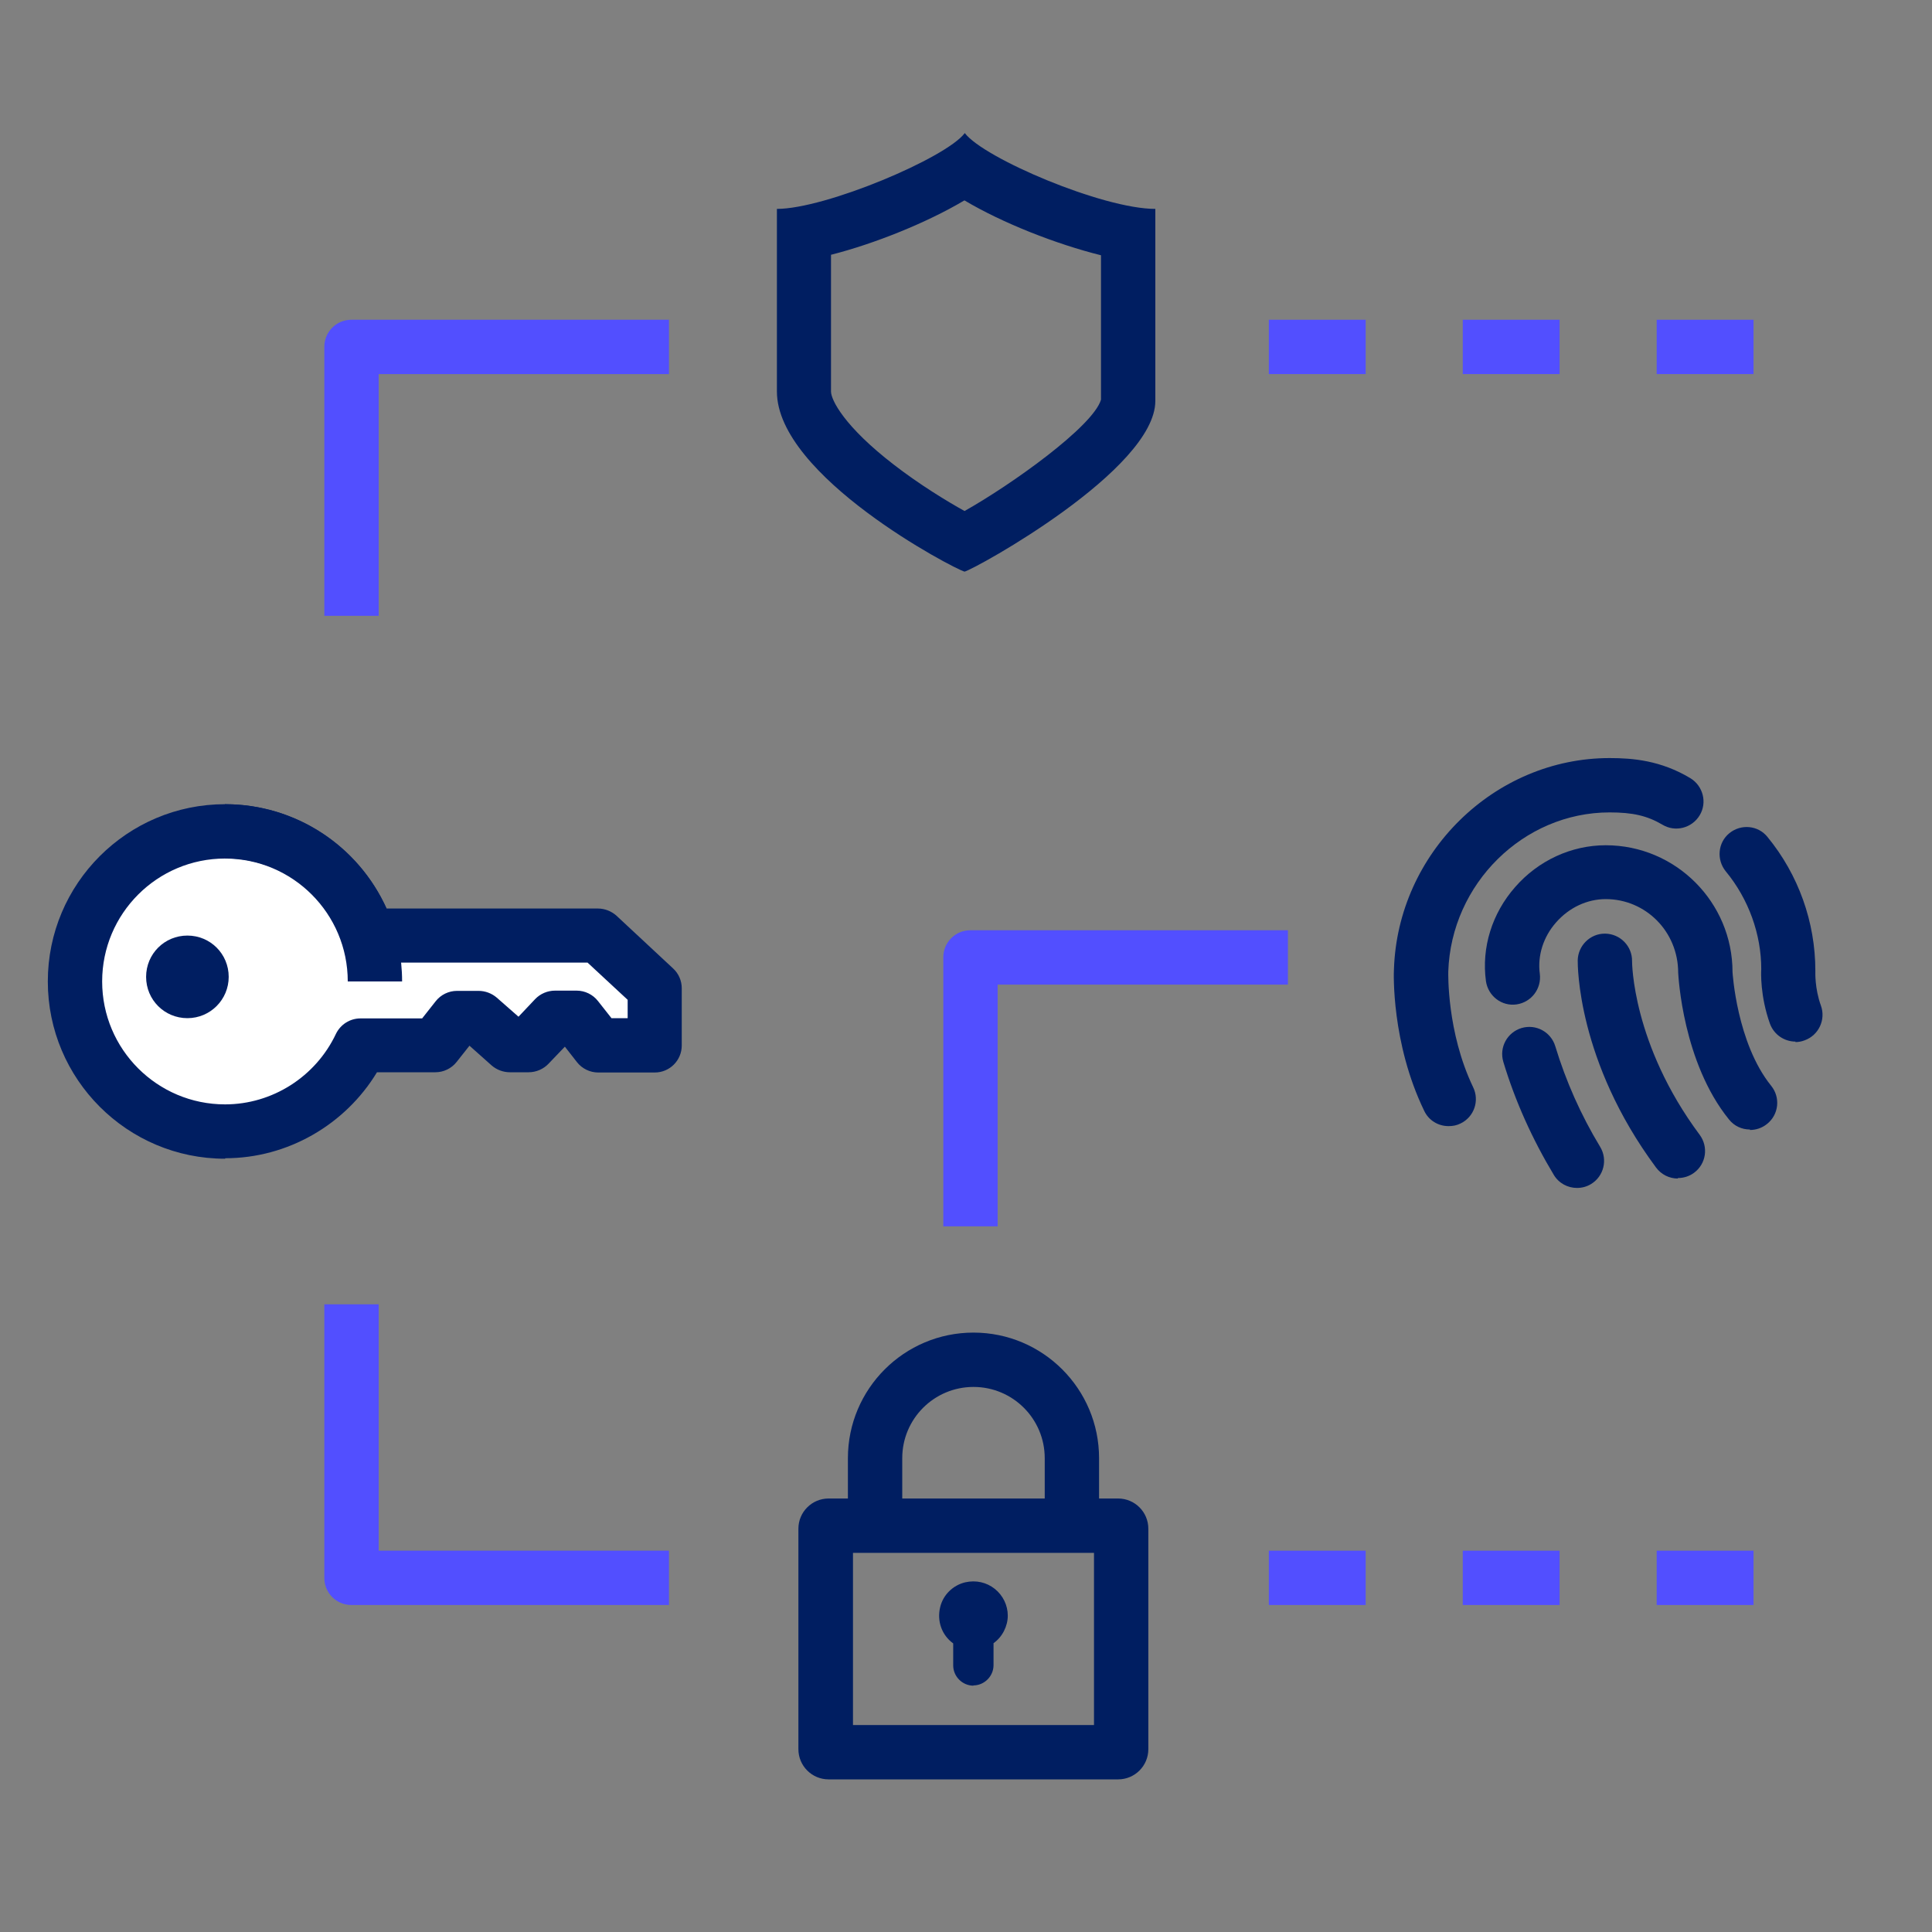 <?xml version="1.0" encoding="UTF-8"?>
<svg id="Layer_1" data-name="Layer 1" xmlns="http://www.w3.org/2000/svg" viewBox="0 0 80 80">
  <rect x="0" y="0" width="80" height="80" fill="#808080" stroke="none"/>
  <defs>
    <style>
      .cls-1 {
        fill: #524fff;
      }

      .cls-2 {
        fill: #001e61;
      }

      .cls-3 {
        fill: #fff;
      }
    </style>
  </defs>
  <g>
    <path class="cls-1" d="M15.68,25.5h-2.25v-11.14c0-.62.5-1.12,1.12-1.12h13.15v2.25h-12.02v10.01Z"/>
    <path class="cls-1" d="M41.31,50.78h-2.25v-11.14c0-.62.5-1.12,1.12-1.12h13.15v2.25h-12.02v10.01Z"/>
    <path class="cls-1" d="M27.7,66.46h-13.15c-.62,0-1.12-.5-1.12-1.12v-11.33h2.25v10.2h12.02v2.25Z"/>
    <path class="cls-1" d="M72.61,15.49h-4.01v-2.25h4.01v2.25ZM64.58,15.49h-4.01v-2.25h4.01v2.25ZM56.55,15.49h-4.01v-2.25h4.01v2.25Z"/>
  </g>
  <path class="cls-1" d="M72.61,66.46h-4.01v-2.25h4.01v2.25ZM64.58,66.46h-4.01v-2.25h4.01v2.25ZM56.55,66.46h-4.01v-2.25h4.01v2.25Z"/>
  <g>
    <path class="cls-2" d="M59.98,46.63c-.42,0-.82-.23-1.01-.64-1.36-2.81-1.26-5.72-1.25-5.84.15-4.83,4.16-8.76,8.93-8.76.97,0,2.12.1,3.34.83.53.32.71,1.01.39,1.54-.32.53-1.01.71-1.54.39-.63-.37-1.22-.51-2.19-.51-3.57,0-6.56,2.96-6.68,6.59,0,.03-.07,2.5,1.03,4.79.27.56.04,1.23-.52,1.5-.16.08-.32.11-.49.11Z"/>
    <g>
      <path class="cls-2" d="M72.46,46.77c-.33,0-.65-.14-.87-.42-1.91-2.36-2.09-5.92-2.1-6.07,0-1.71-1.35-3.05-3-3.05-.77,0-1.52.35-2.06.97-.53.6-.77,1.38-.67,2.12.08.62-.35,1.18-.96,1.27-.62.09-1.18-.35-1.27-.96-.19-1.39.25-2.81,1.21-3.9.96-1.1,2.33-1.73,3.75-1.73,2.9,0,5.25,2.36,5.25,5.25h0s.17,2.94,1.6,4.71c.39.48.32,1.19-.17,1.58-.21.17-.46.25-.71.25Z"/>
      <path class="cls-2" d="M65.3,49.19c-.38,0-.75-.19-.96-.54-.89-1.48-1.6-3.05-2.09-4.68-.18-.6.16-1.22.75-1.4.6-.18,1.22.16,1.4.75.44,1.45,1.06,2.85,1.86,4.17.32.53.15,1.22-.38,1.54-.18.11-.38.16-.58.16Z"/>
      <path class="cls-2" d="M74.35,43.13c-.46,0-.89-.28-1.06-.74-.41-1.14-.37-2.15-.36-2.26,0-1.44-.52-2.9-1.47-4.05-.39-.48-.33-1.19.15-1.58.48-.39,1.19-.33,1.58.16,1.28,1.56,1.98,3.52,1.98,5.54,0,.06-.03.72.23,1.44.21.58-.09,1.23-.68,1.44-.13.05-.26.07-.38.07Z"/>
      <path class="cls-2" d="M69.47,48.8c-.34,0-.68-.16-.9-.46-3.27-4.41-3.24-8.4-3.24-8.57.01-.61.51-1.11,1.12-1.11h.02c.62.01,1.12.52,1.11,1.14,0,.03,0,3.43,2.8,7.19.37.5.27,1.2-.23,1.57-.2.15-.44.22-.67.22Z"/>
    </g>
  </g>
  <path class="cls-2" d="M39.94,8.3c1.58.94,3.8,1.81,5.65,2.27v5.98c-.33,1.11-3.71,3.52-5.65,4.61-.74-.41-1.87-1.1-2.93-1.92-2.05-1.58-2.6-2.68-2.6-3.03v-5.66c1.81-.46,3.97-1.33,5.52-2.25M45.6,16.51s0,0,0,0h0M39.95,5.51c-.77,1.03-5.77,3.14-7.78,3.14v7.56c0,3.51,7.34,7.35,7.77,7.46.44-.11,7.9-4.22,7.9-7.07v-7.95c-2.19,0-7.12-2.11-7.89-3.14h0Z"/>
  <g>
    <g>
      <path class="cls-2" d="M46.3,73.68h-11.99c-.69,0-1.25-.56-1.25-1.25v-9.13c0-.69.56-1.25,1.25-1.25h11.99c.69,0,1.25.56,1.25,1.25v9.13c0,.69-.56,1.25-1.25,1.25ZM35.32,71.43h9.98v-7.13h-9.98v7.13ZM46.3,64.3h0,0Z"/>
      <path class="cls-2" d="M45.51,62.48h-2.25v-2.1c0-1.63-1.32-2.95-2.95-2.95s-2.95,1.32-2.95,2.95v2.1h-2.25v-2.1c0-2.87,2.33-5.2,5.2-5.2s5.2,2.33,5.2,5.2v2.1Z"/>
    </g>
    <g>
      <path class="cls-2" d="M40.03,65.77c-.42.1-.75.43-.85.85-.14.55.12,1.06.55,1.3v1.04c0,.32.26.59.59.59h0c.32,0,.59-.26.59-.59v-1.04c.35-.2.59-.58.59-1.01,0-.74-.68-1.32-1.45-1.14Z"/>
      <path class="cls-2" d="M40.31,69.8c-.46,0-.84-.38-.84-.84v-.91c-.47-.34-.68-.92-.54-1.5.12-.51.53-.91,1.04-1.03h0c.44-.1.88,0,1.22.27s.54.68.54,1.11-.22.88-.59,1.14v.91c0,.46-.38.84-.84.84ZM40.08,66.01h0c-.32.08-.59.34-.67.66-.1.41.07.82.43,1.03l.12.07v1.18c0,.19.15.34.34.34s.34-.15.34-.34v-1.18l.12-.07c.29-.17.46-.47.46-.79,0-.28-.13-.55-.35-.72-.23-.18-.51-.24-.8-.17Z"/>
    </g>
  </g>
  <g>
    <g>
      <path class="cls-3" d="M3.1,40.64c0,3.43,2.78,6.21,6.21,6.21,2.48,0,4.61-1.46,5.61-3.56h3.09l.9-1.14h.9l1.29,1.14h.78l1.08-1.14h.9l.9,1.14h2.34v-2.37l-2.34-2.18h-9.52c-.8-2.5-3.15-4.32-5.92-4.32-3.43,0-6.21,2.78-6.21,6.21Z"/>
      <path class="cls-2" d="M9.32,47.98c-4.05,0-7.34-3.29-7.34-7.34s3.29-7.34,7.34-7.34c2.92,0,5.51,1.71,6.69,4.32h8.75c.28,0,.56.11.77.3l2.34,2.18c.23.21.36.51.36.82v2.37c0,.62-.5,1.12-1.12,1.12h-2.34c-.34,0-.67-.16-.88-.43l-.5-.64-.68.71c-.21.22-.51.35-.82.35h-.78c-.27,0-.54-.1-.75-.28l-.92-.82-.53.67c-.21.27-.54.43-.88.43h-2.42c-1.32,2.18-3.71,3.56-6.28,3.56ZM9.32,35.55c-2.81,0-5.09,2.28-5.09,5.09s2.28,5.09,5.09,5.09c1.95,0,3.75-1.14,4.59-2.92.19-.39.58-.64,1.02-.64h2.55l.56-.71c.21-.27.54-.43.88-.43h.9c.27,0,.54.1.75.28l.9.79.69-.73c.21-.22.51-.35.82-.35h.9c.34,0,.67.16.88.43l.56.71h.67v-.76l-1.66-1.54h-9.08c-.49,0-.92-.32-1.07-.78-.68-2.12-2.62-3.54-4.85-3.54Z"/>
    </g>
    <path class="cls-2" d="M16.65,40.64h-2.25c0-2.81-2.28-5.09-5.09-5.09v-2.25c4.05,0,7.34,3.29,7.34,7.34Z"/>
    <path class="cls-2" d="M9.47,40.45c0,.94-.76,1.71-1.71,1.71s-1.71-.76-1.71-1.71.76-1.71,1.71-1.71,1.71.76,1.71,1.71Z"/>
  </g>
</svg>